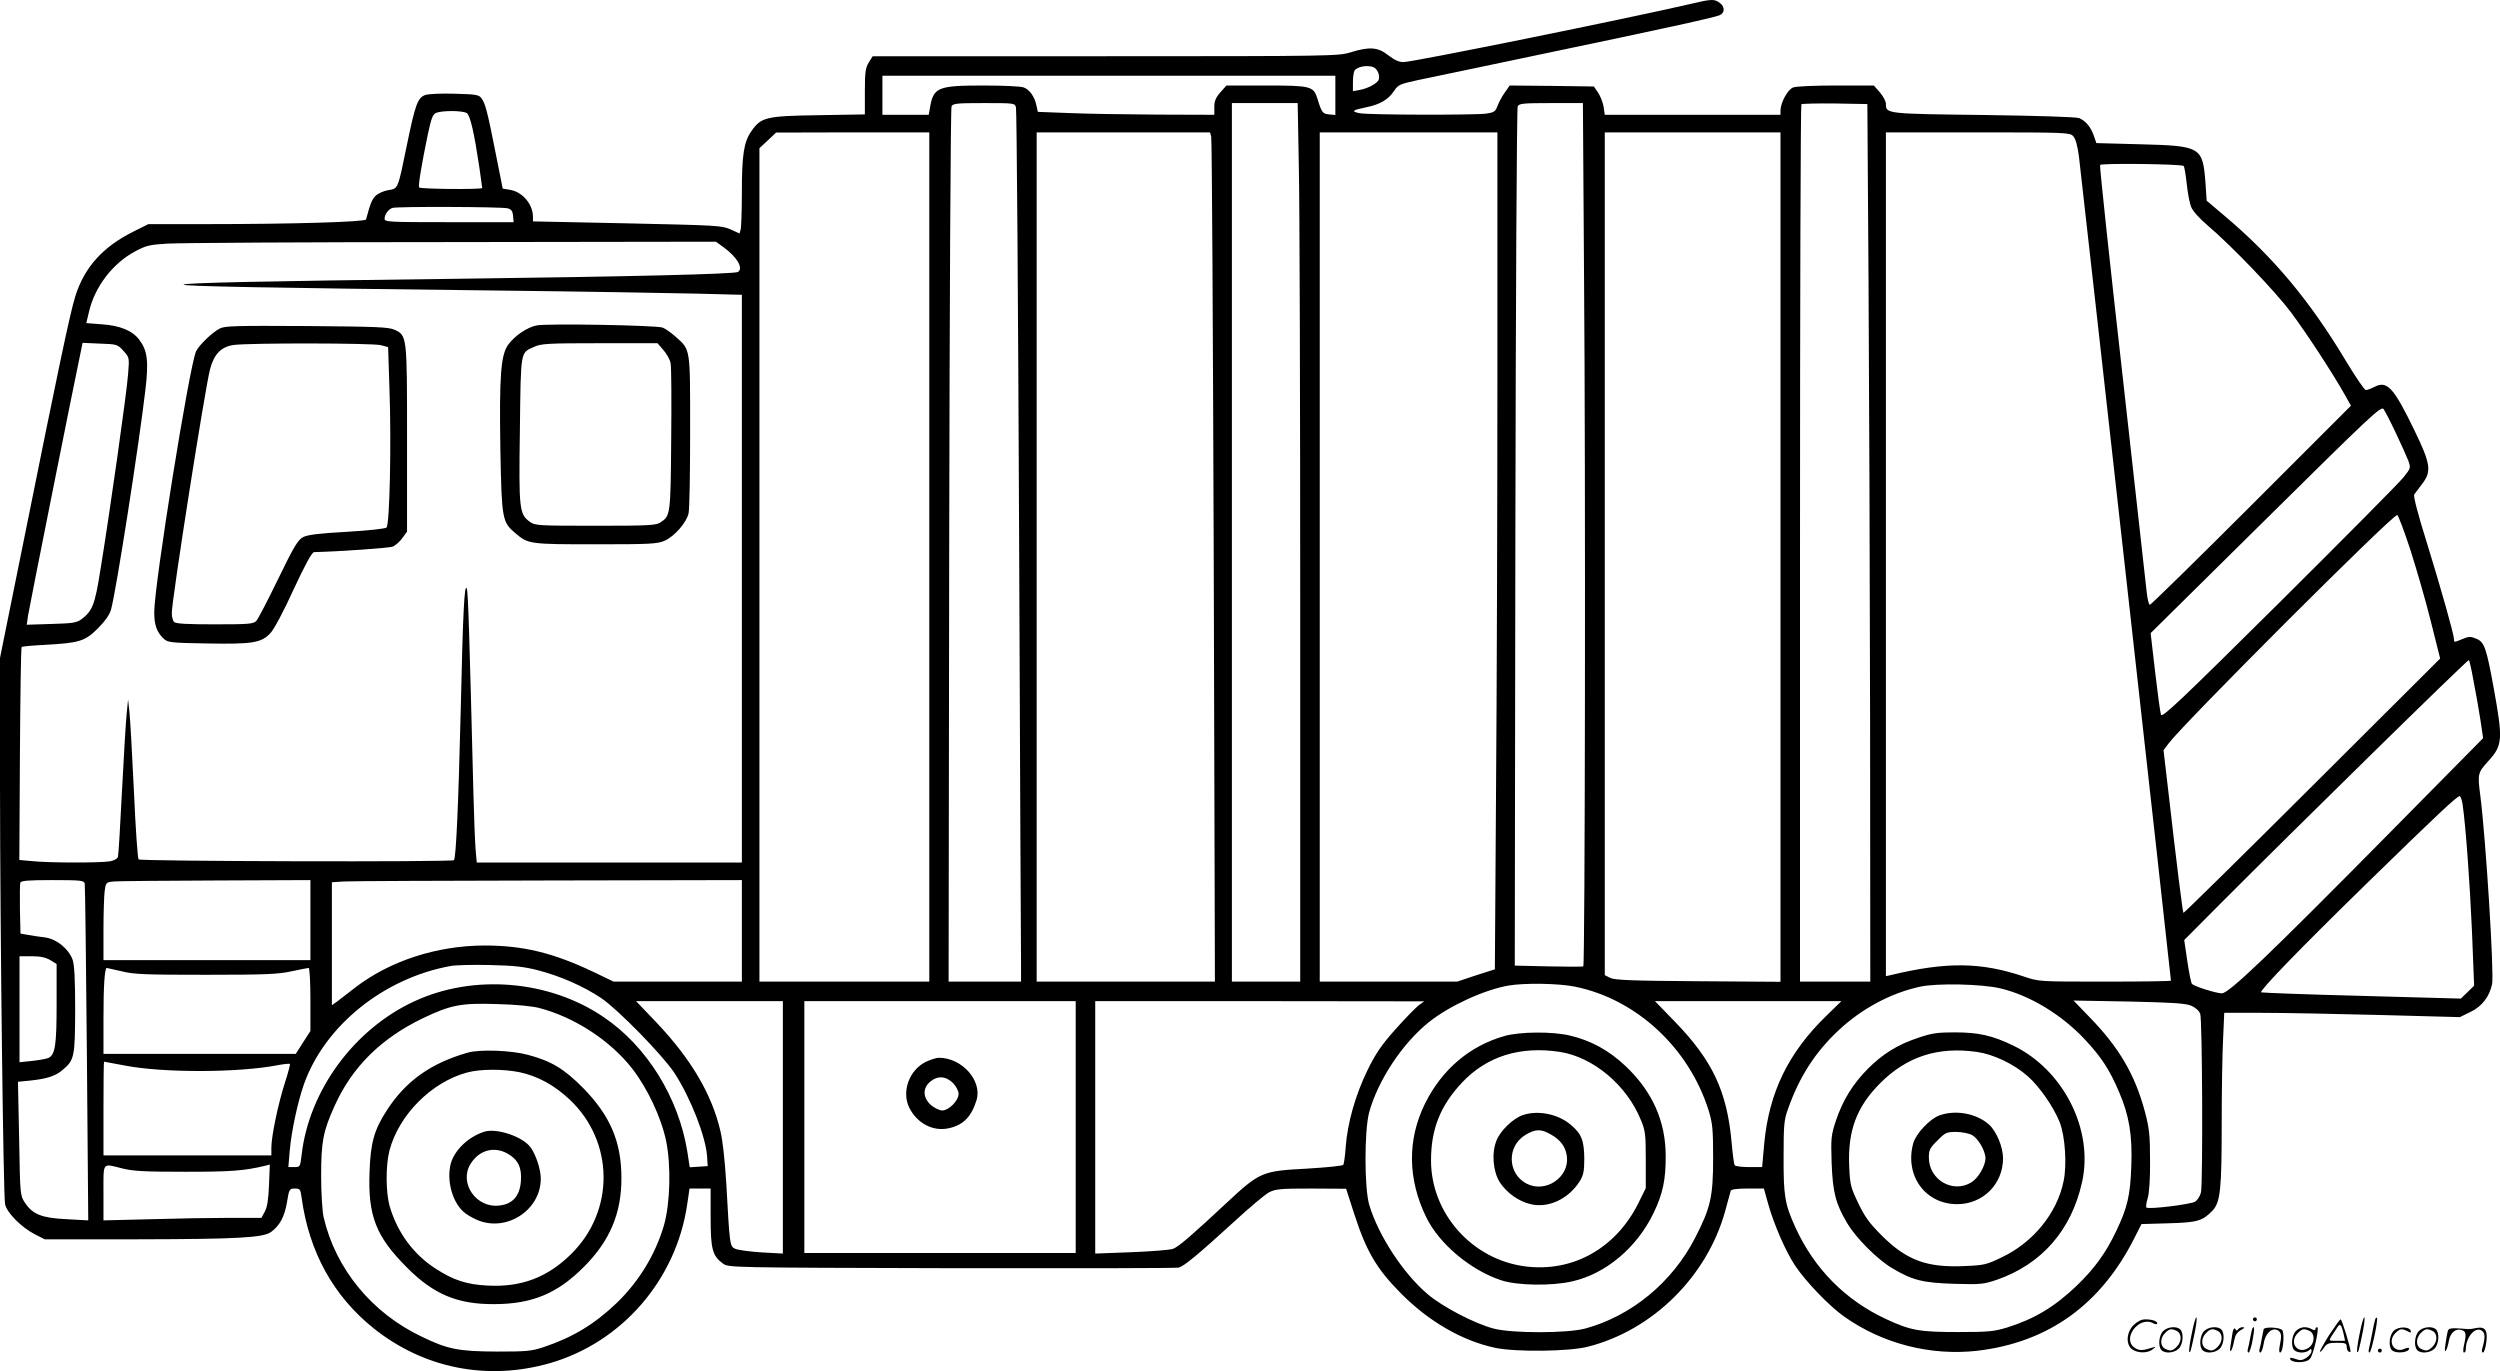 <?xml version="1.0" encoding="UTF-8"?>
<svg xmlns="http://www.w3.org/2000/svg" version="1.0" viewBox="0 0 1280.552 702.333" preserveAspectRatio="xMidYMid meet">
  <g transform="translate(0,702.802) scale(0.1,-0.1)" fill="#000000" stroke="none">
    <path d="M8660 7008 c-332 -77 -1424 -298 -1471 -298 -24 0 -47 11 -78 35 -53 42 -96 45 -193 15 -61 -19 -94 -20 -1256 -20 l-1192 0 -20 -32 c-17 -28 -20 -51 -20 -149 l0 -117 -237 -4 c-271 -4 -295 -10 -345 -83 -38 -55 -48 -120 -48 -314 0 -91 -3 -176 -6 -188 l-6 -21 -46 21 c-45 20 -72 21 -529 31 l-483 10 0 23 c0 65 -54 129 -119 139 l-36 6 -37 186 c-42 212 -52 250 -72 277 -13 18 -29 20 -138 23 -72 2 -134 -1 -151 -7 -38 -15 -50 -48 -93 -257 -47 -229 -44 -222 -96 -230 -23 -4 -52 -17 -64 -29 -19 -19 -27 -39 -49 -121 -4 -13 -378 -24 -817 -24 l-298 0 -78 -39 c-156 -78 -250 -183 -296 -330 -27 -85 -88 -376 -265 -1255 l-121 -598 0 -647 c1 -791 17 -2103 26 -2151 9 -44 84 -119 152 -154 l51 -26 473 0 c517 1 647 8 687 38 44 32 69 79 81 152 11 68 13 70 40 70 27 0 29 -3 35 -47 38 -278 163 -504 369 -669 258 -206 584 -270 904 -178 369 107 646 428 702 813 l12 81 54 0 54 0 0 -147 c0 -163 9 -198 63 -237 28 -21 33 -21 1170 -24 628 -1 1152 0 1164 3 28 7 99 66 283 234 79 73 160 141 181 152 34 17 60 19 216 19 l178 -1 43 -133 c61 -188 114 -278 237 -402 143 -145 315 -244 484 -280 105 -22 379 -19 475 6 331 84 609 359 702 692 14 51 27 99 29 106 3 8 30 12 87 12 l83 0 22 -79 c30 -106 89 -242 138 -316 53 -80 175 -207 250 -260 197 -140 444 -203 683 -176 364 43 633 236 805 578 l36 71 138 4 c149 4 175 12 226 65 40 43 47 105 47 444 0 163 3 357 7 432 l6 137 191 0 c105 0 377 -5 604 -11 l412 -11 55 27 c58 28 96 77 110 142 11 54 -32 743 -60 963 -15 115 -14 119 41 180 73 80 75 109 28 370 -38 208 -48 239 -89 256 -31 13 -39 12 -71 -1 -44 -18 -44 -18 -44 -2 0 24 -68 265 -141 501 -45 143 -68 234 -63 241 5 7 24 32 42 56 48 63 42 102 -41 273 -107 221 -140 256 -205 222 -17 -9 -37 -16 -44 -16 -7 1 -51 65 -98 143 -189 316 -376 540 -632 755 l-85 72 -6 90 c-14 186 -23 191 -335 199 l-224 6 -13 38 c-16 45 -41 75 -75 90 -15 6 -210 12 -491 16 -499 6 -499 6 -499 57 0 13 -14 39 -31 59 l-31 35 -193 0 c-107 0 -205 -4 -220 -10 -28 -10 -64 -77 -65 -117 l0 -23 -450 0 -450 0 -6 41 c-4 22 -16 54 -28 72 l-22 32 -215 3 -216 2 -26 -37 c-15 -21 -31 -52 -37 -69 -10 -27 -17 -32 -57 -38 -62 -8 -598 -7 -648 2 -47 9 -39 16 35 31 69 14 113 40 141 84 21 31 30 35 123 55 56 11 328 69 606 127 661 138 910 193 938 205 28 12 28 44 0 64 -28 20 -42 19 -148 -6z m-1625 -324 c24 -10 38 -53 23 -71 -16 -19 -56 -39 -95 -46 l-33 -6 0 47 c0 26 4 52 8 58 14 21 64 30 97 18z m-195 -145 l0 -100 -31 3 c-34 3 -39 9 -60 78 -21 67 -32 70 -265 70 l-202 0 -31 -35 c-24 -27 -31 -45 -31 -75 l0 -40 -292 1 c-161 1 -365 4 -453 8 l-159 6 -7 32 c-9 45 -35 82 -65 93 -14 6 -106 10 -205 10 -238 0 -258 -9 -276 -117 l-6 -33 -118 0 -119 0 0 100 0 100 1160 0 1160 0 0 -101z m-1636 -61 c4 -13 11 -990 16 -2173 5 -1182 9 -2185 10 -2227 l0 -78 -185 0 -186 0 3 2233 c2 1227 7 2240 12 2250 7 15 26 17 166 17 155 0 158 0 164 -22z m1449 -310 c4 -182 7 -1195 7 -2250 l0 -1918 -175 0 -175 0 0 2250 0 2250 168 0 169 0 6 -332z m1461 -590 c8 -973 5 -3494 -4 -3500 -3 -2 -83 -2 -178 0 l-173 4 3 2192 c2 1205 7 2199 12 2209 7 15 26 17 171 17 l163 0 6 -922z m1457 7 c3 -500 7 -1512 8 -2247 l1 -1338 -180 0 -180 0 0 2243 c0 1234 3 2247 7 2251 4 3 81 5 172 4 l166 -3 6 -910z m-7179 863 c17 -14 37 -101 63 -275 8 -57 15 -105 15 -108 0 -8 -318 -6 -323 3 -6 8 13 120 44 270 18 85 26 105 43 112 33 13 140 12 158 -2z m2368 -2273 l0 -2175 -435 0 -435 0 0 2135 0 2134 43 40 42 40 393 1 392 0 0 -2175z m1444 2153 c4 -13 9 -992 13 -2175 l6 -2153 -456 0 -457 0 0 2175 0 2175 444 0 444 0 6 -22z m1466 -1206 c0 -676 -3 -1640 -7 -2144 l-6 -915 -97 -31 -96 -32 -352 0 -352 0 0 2175 0 2175 455 0 455 0 0 -1228z m1450 -948 l0 -2175 -422 3 c-340 2 -428 6 -450 17 l-28 14 0 2159 0 2158 450 0 450 0 0 -2176z m1498 2158 c13 -13 23 -46 31 -108 10 -78 471 -4205 471 -4219 0 -3 -152 -5 -338 -5 -334 0 -339 0 -412 25 -222 75 -397 78 -687 8 l-23 -5 0 2161 0 2161 470 0 c444 0 471 -1 488 -18z m567 -154 c4 -4 11 -46 16 -93 5 -47 15 -100 23 -118 7 -19 44 -60 82 -92 126 -107 349 -340 429 -447 79 -106 212 -309 275 -421 l32 -57 -510 -510 c-281 -281 -515 -510 -520 -510 -5 0 -12 28 -16 63 -4 34 -60 539 -125 1122 -66 583 -117 1063 -114 1068 6 10 418 5 428 -5z m-8585 -217 c19 -5 26 -14 28 -39 l3 -32 -330 0 c-313 0 -331 1 -331 18 0 21 19 48 40 55 22 8 561 6 590 -2z m1107 -200 c69 -50 102 -108 73 -126 -17 -11 -566 -24 -1445 -35 -1006 -12 -1395 -21 -1395 -30 0 -8 388 -16 1595 -30 440 -5 905 -13 1033 -16 l232 -6 0 -1454 0 -1454 -679 0 -679 0 -6 68 c-3 37 -8 164 -11 282 -21 830 -27 1035 -34 1053 -12 32 -20 -120 -31 -618 -12 -490 -24 -763 -35 -773 -10 -10 -1605 -6 -1615 4 -5 5 -16 162 -24 349 -9 187 -19 369 -23 405 l-7 65 -7 -70 c-4 -38 -15 -216 -24 -395 -9 -179 -18 -332 -21 -341 -3 -10 -20 -19 -42 -23 -49 -8 -309 -8 -395 1 l-68 6 3 543 c2 298 5 545 9 548 3 3 57 8 120 11 176 10 204 18 271 85 38 39 60 70 67 97 27 99 143 844 176 1126 17 147 10 200 -32 255 -35 47 -100 73 -193 79 l-78 6 14 59 c30 128 121 247 237 309 54 29 75 34 162 39 55 4 710 8 1456 8 l1356 2 40 -29z m-3075 -530 c31 -34 31 -35 24 -120 -6 -88 -93 -705 -142 -1004 -28 -178 -41 -209 -97 -251 -25 -18 -45 -21 -154 -24 l-126 -4 7 49 c6 39 230 1162 269 1346 l10 49 89 -4 c88 -3 90 -4 120 -37z m11640 -421 c28 -58 56 -122 64 -142 13 -37 12 -39 -25 -85 -21 -27 -307 -315 -636 -642 -507 -503 -600 -591 -606 -574 -4 11 -17 109 -30 219 l-23 199 590 583 c540 534 590 581 603 565 7 -10 36 -65 63 -123z m74 -597 c31 -97 79 -262 105 -367 l48 -191 -655 -653 c-361 -360 -658 -652 -660 -650 -4 4 -36 260 -78 628 l-24 205 26 35 c78 104 1144 1170 1171 1170 5 0 35 -80 67 -177z m324 -673 c11 -56 27 -145 35 -198 l14 -95 -470 -476 c-628 -636 -832 -831 -868 -831 -29 0 -140 35 -153 48 -5 5 -15 57 -24 116 l-16 109 188 189 c369 370 1265 1250 1270 1245 3 -2 14 -50 24 -107z m-56 -632 c16 -112 37 -400 48 -651 l11 -278 -34 -33 -34 -33 -509 14 c-281 7 -512 16 -514 18 -9 9 197 222 536 553 372 363 467 452 481 452 5 0 11 -19 15 -42z m-12180 -405 c2 -10 7 -402 11 -872 l7 -854 -110 6 c-128 6 -175 25 -214 84 -25 38 -25 39 -30 329 l-6 291 62 6 c85 9 130 23 166 54 61 51 64 66 65 308 0 156 -4 231 -13 257 -20 55 -80 105 -139 114 -26 3 -66 9 -88 13 l-40 7 -3 124 c-1 68 0 130 2 137 4 10 43 13 165 13 144 0 160 -2 165 -17z m1156 -188 l0 -205 -530 0 -530 0 0 154 c0 84 3 174 6 199 6 45 7 46 48 50 22 2 258 4 524 5 l482 2 0 -205z m2210 -55 l0 -260 -329 0 -328 0 -104 50 c-207 98 -359 135 -559 135 -243 -1 -483 -79 -660 -215 -36 -28 -77 -59 -92 -71 l-28 -20 0 315 0 315 63 4 c34 2 506 4 1050 5 l987 2 0 -260z m-3542 -150 l32 -20 0 -203 c0 -210 -7 -259 -40 -277 -9 -5 -47 -12 -84 -16 l-66 -7 0 272 0 271 63 0 c44 0 71 -6 95 -20z m2502 -53 c113 -30 227 -80 319 -141 86 -58 317 -294 377 -386 83 -129 159 -324 166 -426 l3 -49 -46 -3 -46 -3 -12 78 c-44 278 -208 543 -430 692 -278 189 -666 221 -969 80 -309 -143 -539 -457 -577 -786 -7 -62 -8 -63 -37 -63 l-31 0 7 83 c9 103 41 250 73 342 107 300 409 543 751 605 26 5 117 7 202 5 124 -3 174 -8 250 -28z m-2137 -4 c62 -16 123 -18 432 -18 306 0 372 3 439 18 43 9 82 17 87 17 5 0 9 -73 9 -162 l0 -161 -38 -59 -37 -58 -492 0 -493 0 0 183 c0 167 6 257 17 257 2 0 36 -8 76 -17z m7445 -79 c314 -64 583 -313 684 -634 20 -66 23 -95 23 -245 0 -197 -13 -254 -93 -409 -117 -227 -326 -399 -562 -463 -93 -25 -378 -25 -470 0 -98 26 -259 110 -336 175 -124 104 -253 300 -300 457 -26 85 -26 380 -1 475 45 164 171 355 307 463 105 84 285 166 408 187 83 14 259 11 340 -6z m2180 -9 c150 -36 310 -133 429 -259 86 -92 128 -155 178 -273 51 -119 68 -220 62 -377 -5 -150 -20 -215 -78 -335 -52 -110 -110 -190 -200 -277 -115 -110 -216 -171 -359 -216 -67 -20 -94 -23 -250 -23 -198 0 -243 8 -366 65 -211 97 -371 259 -468 472 -54 118 -61 163 -60 363 0 160 2 187 23 244 57 162 139 290 259 402 119 111 266 190 417 223 87 19 319 14 413 -9z m-6238 -712 l0 -646 -109 6 c-60 4 -120 12 -134 18 -29 13 -29 13 -47 339 -7 111 -18 217 -30 265 -44 189 -151 369 -325 553 l-107 112 376 0 376 0 0 -647z m1500 2 l0 -645 -695 0 -695 0 0 645 0 645 695 0 695 0 0 -645z m1756 623 c-15 -12 -69 -67 -118 -122 -72 -81 -101 -123 -144 -211 -61 -125 -102 -269 -111 -392 -3 -45 -9 -86 -12 -91 -3 -6 -88 -14 -188 -20 -230 -12 -240 -17 -413 -178 -180 -168 -243 -222 -272 -233 -14 -5 -109 -13 -212 -17 l-186 -7 0 647 0 646 843 0 842 -1 -29 -21z m2087 -55 c-192 -187 -291 -389 -316 -650 l-11 -123 -68 0 c-37 0 -69 4 -73 10 -3 5 -10 56 -15 113 -23 264 -98 423 -292 623 l-101 104 478 0 477 0 -79 -77z m1870 54 c23 -10 41 -26 47 -42 11 -29 14 -861 4 -914 -4 -18 -17 -39 -30 -48 -22 -14 -240 -41 -250 -30 -3 3 0 25 7 48 8 27 13 102 12 194 0 128 -4 164 -26 247 -50 190 -133 331 -283 485 l-83 86 282 -5 c225 -5 290 -9 320 -21z m-8461 -12 c180 -47 363 -166 475 -309 79 -101 150 -252 175 -372 26 -127 21 -319 -11 -432 -43 -148 -128 -288 -242 -398 -114 -109 -225 -176 -374 -226 -63 -21 -88 -23 -240 -23 -195 1 -250 11 -384 76 -256 121 -442 348 -503 611 -7 30 -13 123 -13 213 0 177 10 228 70 361 90 198 237 343 450 446 145 69 196 79 380 73 95 -2 183 -11 217 -20z m-2122 -295 c198 -38 581 -37 783 2 32 6 60 9 62 6 2 -2 -9 -45 -25 -94 -35 -108 -70 -276 -70 -333 l0 -41 -430 0 -430 0 0 240 c0 132 1 240 3 240 1 0 49 -9 107 -20z m-13 -527 c55 -14 115 -17 323 -17 234 0 301 5 409 31 l23 6 -4 -104 c-3 -73 -9 -114 -21 -136 l-18 -33 -163 0 c-89 0 -271 -3 -404 -7 l-242 -6 0 141 c0 162 -8 151 97 125z M2748 5361 c-48 -10 -109 -51 -143 -96 -40 -52 -48 -158 -42 -542 7 -358 9 -369 79 -428 64 -54 73 -55 410 -55 282 0 317 2 354 19 50 23 111 93 121 140 5 20 8 209 8 421 0 432 3 414 -75 484 -23 20 -52 41 -66 46 -31 12 -597 22 -646 11z m650 -126 c17 -19 34 -49 37 -68 4 -18 5 -194 3 -392 -3 -385 -4 -389 -55 -423 -24 -15 -59 -17 -334 -17 -297 0 -309 1 -336 21 -53 39 -56 63 -50 471 5 412 2 392 72 424 36 17 71 19 336 19 l297 0 30 -35z M1125 5345 c-38 -20 -103 -82 -120 -115 -33 -63 -215 -1197 -215 -1338 0 -67 14 -104 50 -137 20 -18 39 -20 224 -23 230 -4 274 3 321 53 18 18 69 114 119 224 61 131 94 191 105 191 130 3 382 21 402 28 15 6 37 26 50 44 l24 33 0 475 c0 530 0 529 -64 559 -31 14 -93 16 -451 19 -363 2 -419 1 -445 -13z m826 -85 l37 -10 7 -218 c10 -276 1 -690 -15 -706 -6 -6 -87 -15 -203 -22 -144 -8 -200 -15 -224 -27 -27 -14 -47 -47 -128 -214 -53 -109 -103 -206 -112 -215 -14 -16 -38 -18 -213 -18 -139 0 -199 3 -208 12 -7 7 -12 27 -12 46 0 67 169 1145 196 1249 20 77 57 115 121 124 79 11 714 10 754 -1z M7705 1721 c-178 -51 -319 -171 -406 -346 -91 -185 -89 -387 7 -583 66 -135 226 -270 384 -322 81 -27 260 -30 365 -5 171 39 330 173 415 350 48 99 63 173 62 295 -1 176 -68 326 -203 455 -86 82 -180 134 -289 159 -88 21 -257 20 -335 -3z m285 -81 c172 -27 343 -171 415 -349 23 -55 25 -75 25 -205 l0 -144 -39 -79 c-115 -229 -334 -352 -576 -322 -274 34 -485 271 -485 543 0 161 48 281 159 399 127 135 298 188 501 157z M7802 1317 c-50 -16 -118 -81 -137 -132 -26 -65 -17 -160 18 -214 36 -54 95 -96 157 -111 91 -22 195 27 252 118 19 31 23 51 23 117 -1 93 -15 127 -72 174 -64 53 -164 73 -241 48z m142 -100 c50 -28 76 -64 82 -113 13 -106 -109 -189 -206 -139 -99 51 -103 192 -6 250 51 31 80 31 130 2z M9825 1712 c-106 -35 -182 -83 -258 -159 -77 -78 -128 -161 -163 -265 -25 -76 -26 -89 -22 -217 6 -151 20 -207 79 -307 44 -76 157 -189 233 -233 103 -61 155 -74 317 -79 135 -4 150 -2 218 21 230 80 382 255 436 501 59 267 -94 571 -350 697 -109 53 -179 69 -305 69 -88 0 -118 -5 -185 -28z m300 -72 c86 -12 191 -62 262 -125 60 -53 132 -157 163 -235 28 -69 38 -220 20 -303 -33 -162 -155 -312 -314 -388 -80 -39 -93 -42 -193 -46 -192 -9 -297 29 -425 157 -62 62 -86 95 -119 164 -39 81 -43 95 -47 190 -8 182 38 305 159 426 136 136 295 188 494 160z M9935 1315 c-49 -17 -121 -93 -135 -143 -45 -165 61 -312 225 -312 132 0 235 103 235 235 0 57 -33 137 -71 172 -63 57 -170 78 -254 48z m166 -101 c31 -16 69 -81 69 -119 0 -38 -37 -102 -72 -123 -95 -59 -218 13 -218 127 0 38 5 49 44 87 40 41 47 44 95 44 29 0 66 -7 82 -16z M4742 1589 c-86 -43 -125 -154 -84 -236 41 -80 122 -122 202 -104 74 16 116 59 142 144 30 99 -74 217 -193 217 -13 0 -43 -10 -67 -21z m139 -108 c17 -18 29 -40 29 -56 0 -35 -50 -85 -84 -85 -14 0 -40 13 -58 28 -41 38 -43 85 -4 119 38 32 80 30 117 -6z M2395 1636 c-188 -54 -317 -145 -414 -296 -64 -98 -83 -166 -88 -312 -9 -228 32 -333 192 -493 136 -137 259 -188 445 -187 195 0 325 54 461 191 133 133 193 275 192 456 0 185 -58 319 -196 460 -98 99 -163 138 -283 170 -84 23 -247 29 -309 11z m266 -100 c94 -20 178 -66 258 -141 227 -215 231 -569 7 -790 -121 -120 -256 -171 -426 -162 -109 5 -176 27 -269 87 -114 74 -195 184 -235 319 -20 70 -21 209 -1 286 48 182 215 350 396 399 69 19 186 19 270 2z M2480 1231 c-81 -26 -152 -94 -171 -163 -22 -83 6 -192 63 -245 12 -12 43 -31 68 -42 150 -68 330 46 330 210 0 47 -25 123 -53 161 -41 55 -174 99 -237 79z m120 -112 c54 -31 74 -72 68 -143 -6 -75 -43 -116 -111 -123 -118 -14 -207 115 -147 213 44 71 120 92 190 53z M11226 194 c-10 -47 -15 -88 -12 -91 5 -6 9 7 30 110 7 37 10 67 6 67 -4 0 -15 -39 -24 -86z M11540 270 c0 -5 5 -10 10 -10 6 0 10 5 10 10 0 6 -4 10 -10 10 -5 0 -10 -4 -10 -10z M12086 194 c-10 -47 -15 -88 -12 -91 5 -6 9 7 30 110 7 37 10 67 6 67 -4 0 -15 -39 -24 -86z M12166 269 c-3 -8 -10 -41 -16 -74 -6 -33 -14 -68 -16 -77 -3 -10 -1 -18 3 -18 10 0 46 171 38 178 -2 3 -7 -1 -9 -9z M10929 241 c-38 -38 -41 -101 -7 -125 29 -20 79 -20 104 0 18 14 18 15 1 10 -53 -17 -69 -17 -92 -2 -69 45 21 166 94 126 12 -6 21 -7 21 -1 0 12 -25 21 -62 21 -19 0 -39 -10 -59 -29z M11930 189 c-28 -45 -49 -83 -47 -85 2 -3 12 7 21 21 14 21 24 25 66 25 43 0 50 -3 50 -19 0 -11 5 -23 10 -26 6 -3 10 -3 10 1 0 20 -44 164 -51 164 -4 0 -30 -37 -59 -81z m75 4 l7 -33 -42 0 c-42 0 -42 0 -28 23 8 12 21 32 29 44 15 25 22 18 34 -34z M11080 210 c-22 -22 -27 -79 -8 -98 19 -19 66 -14 88 8 22 22 27 79 8 98 -19 19 -66 14 -88 -8z m71 0 c25 -14 25 -54 -1 -80 -23 -23 -33 -24 -61 -10 -25 14 -25 54 1 80 23 23 33 24 61 10z M11290 210 c-22 -22 -27 -79 -8 -98 19 -19 66 -14 88 8 22 22 27 79 8 98 -19 19 -66 14 -88 -8z m71 0 c25 -14 25 -54 -1 -80 -23 -23 -33 -24 -61 -10 -25 14 -25 54 1 80 23 23 33 24 61 10z M11436 204 c-3 -16 -8 -47 -11 -69 -8 -51 10 -26 19 27 5 27 15 42 34 53 18 10 22 14 10 15 -9 0 -20 -5 -24 -11 -5 -8 -9 -8 -14 1 -5 8 -10 3 -14 -16z M11537 223 c-2 -4 -7 -26 -11 -48 -4 -22 -9 -48 -12 -57 -3 -10 -1 -18 4 -18 4 0 14 28 20 62 11 58 10 81 -1 61z M11595 220 c-1 -3 -5 -23 -9 -45 -4 -22 -9 -48 -12 -57 -3 -10 -1 -18 4 -18 5 0 13 20 17 45 7 53 44 87 74 68 17 -11 19 -28 8 -80 -4 -18 -3 -33 2 -33 16 0 24 99 11 115 -12 14 -87 18 -95 5z M11760 210 c-22 -22 -27 -79 -8 -98 7 -7 24 -12 38 -12 14 0 31 5 38 12 9 9 12 8 12 -5 0 -9 -12 -24 -26 -34 -21 -13 -32 -15 -55 -6 -16 6 -29 8 -29 3 0 -24 81 -27 102 -2 18 19 50 162 37 162 -5 0 -9 -5 -9 -10 0 -7 -6 -7 -19 0 -30 16 -59 12 -81 -10z m71 0 c29 -16 25 -65 -6 -86 -56 -37 -103 28 -55 76 23 23 33 24 61 10z M12261 211 c-23 -23 -28 -80 -9 -99 19 -19 88 -13 88 9 0 5 -11 4 -24 -2 -54 -25 -89 38 -46 81 23 23 33 24 62 9 16 -9 19 -8 16 3 -8 22 -64 22 -87 -1z M12390 210 c-22 -22 -27 -79 -8 -98 19 -19 66 -14 88 8 22 22 27 79 8 98 -19 19 -66 14 -88 -8z m71 0 c25 -14 25 -54 -1 -80 -23 -23 -33 -24 -61 -10 -25 14 -25 54 1 80 23 23 33 24 61 10z M12536 201 c-3 -14 -8 -44 -11 -66 -8 -51 10 -26 19 27 8 41 35 63 66 53 22 -7 24 -21 11 -77 -5 -22 -5 -38 0 -38 5 0 9 6 9 13 0 68 51 125 85 97 15 -13 15 -35 -1 -92 -3 -10 -1 -18 4 -18 6 0 13 23 17 50 9 63 -5 84 -49 76 -17 -4 -35 -6 -41 -6 -101 8 -104 7 -109 -19z M12180 110 c0 -5 5 -10 10 -10 6 0 10 5 10 10 0 6 -4 10 -10 10 -5 0 -10 -4 -10 -10z"></path>
  </g>
</svg>
